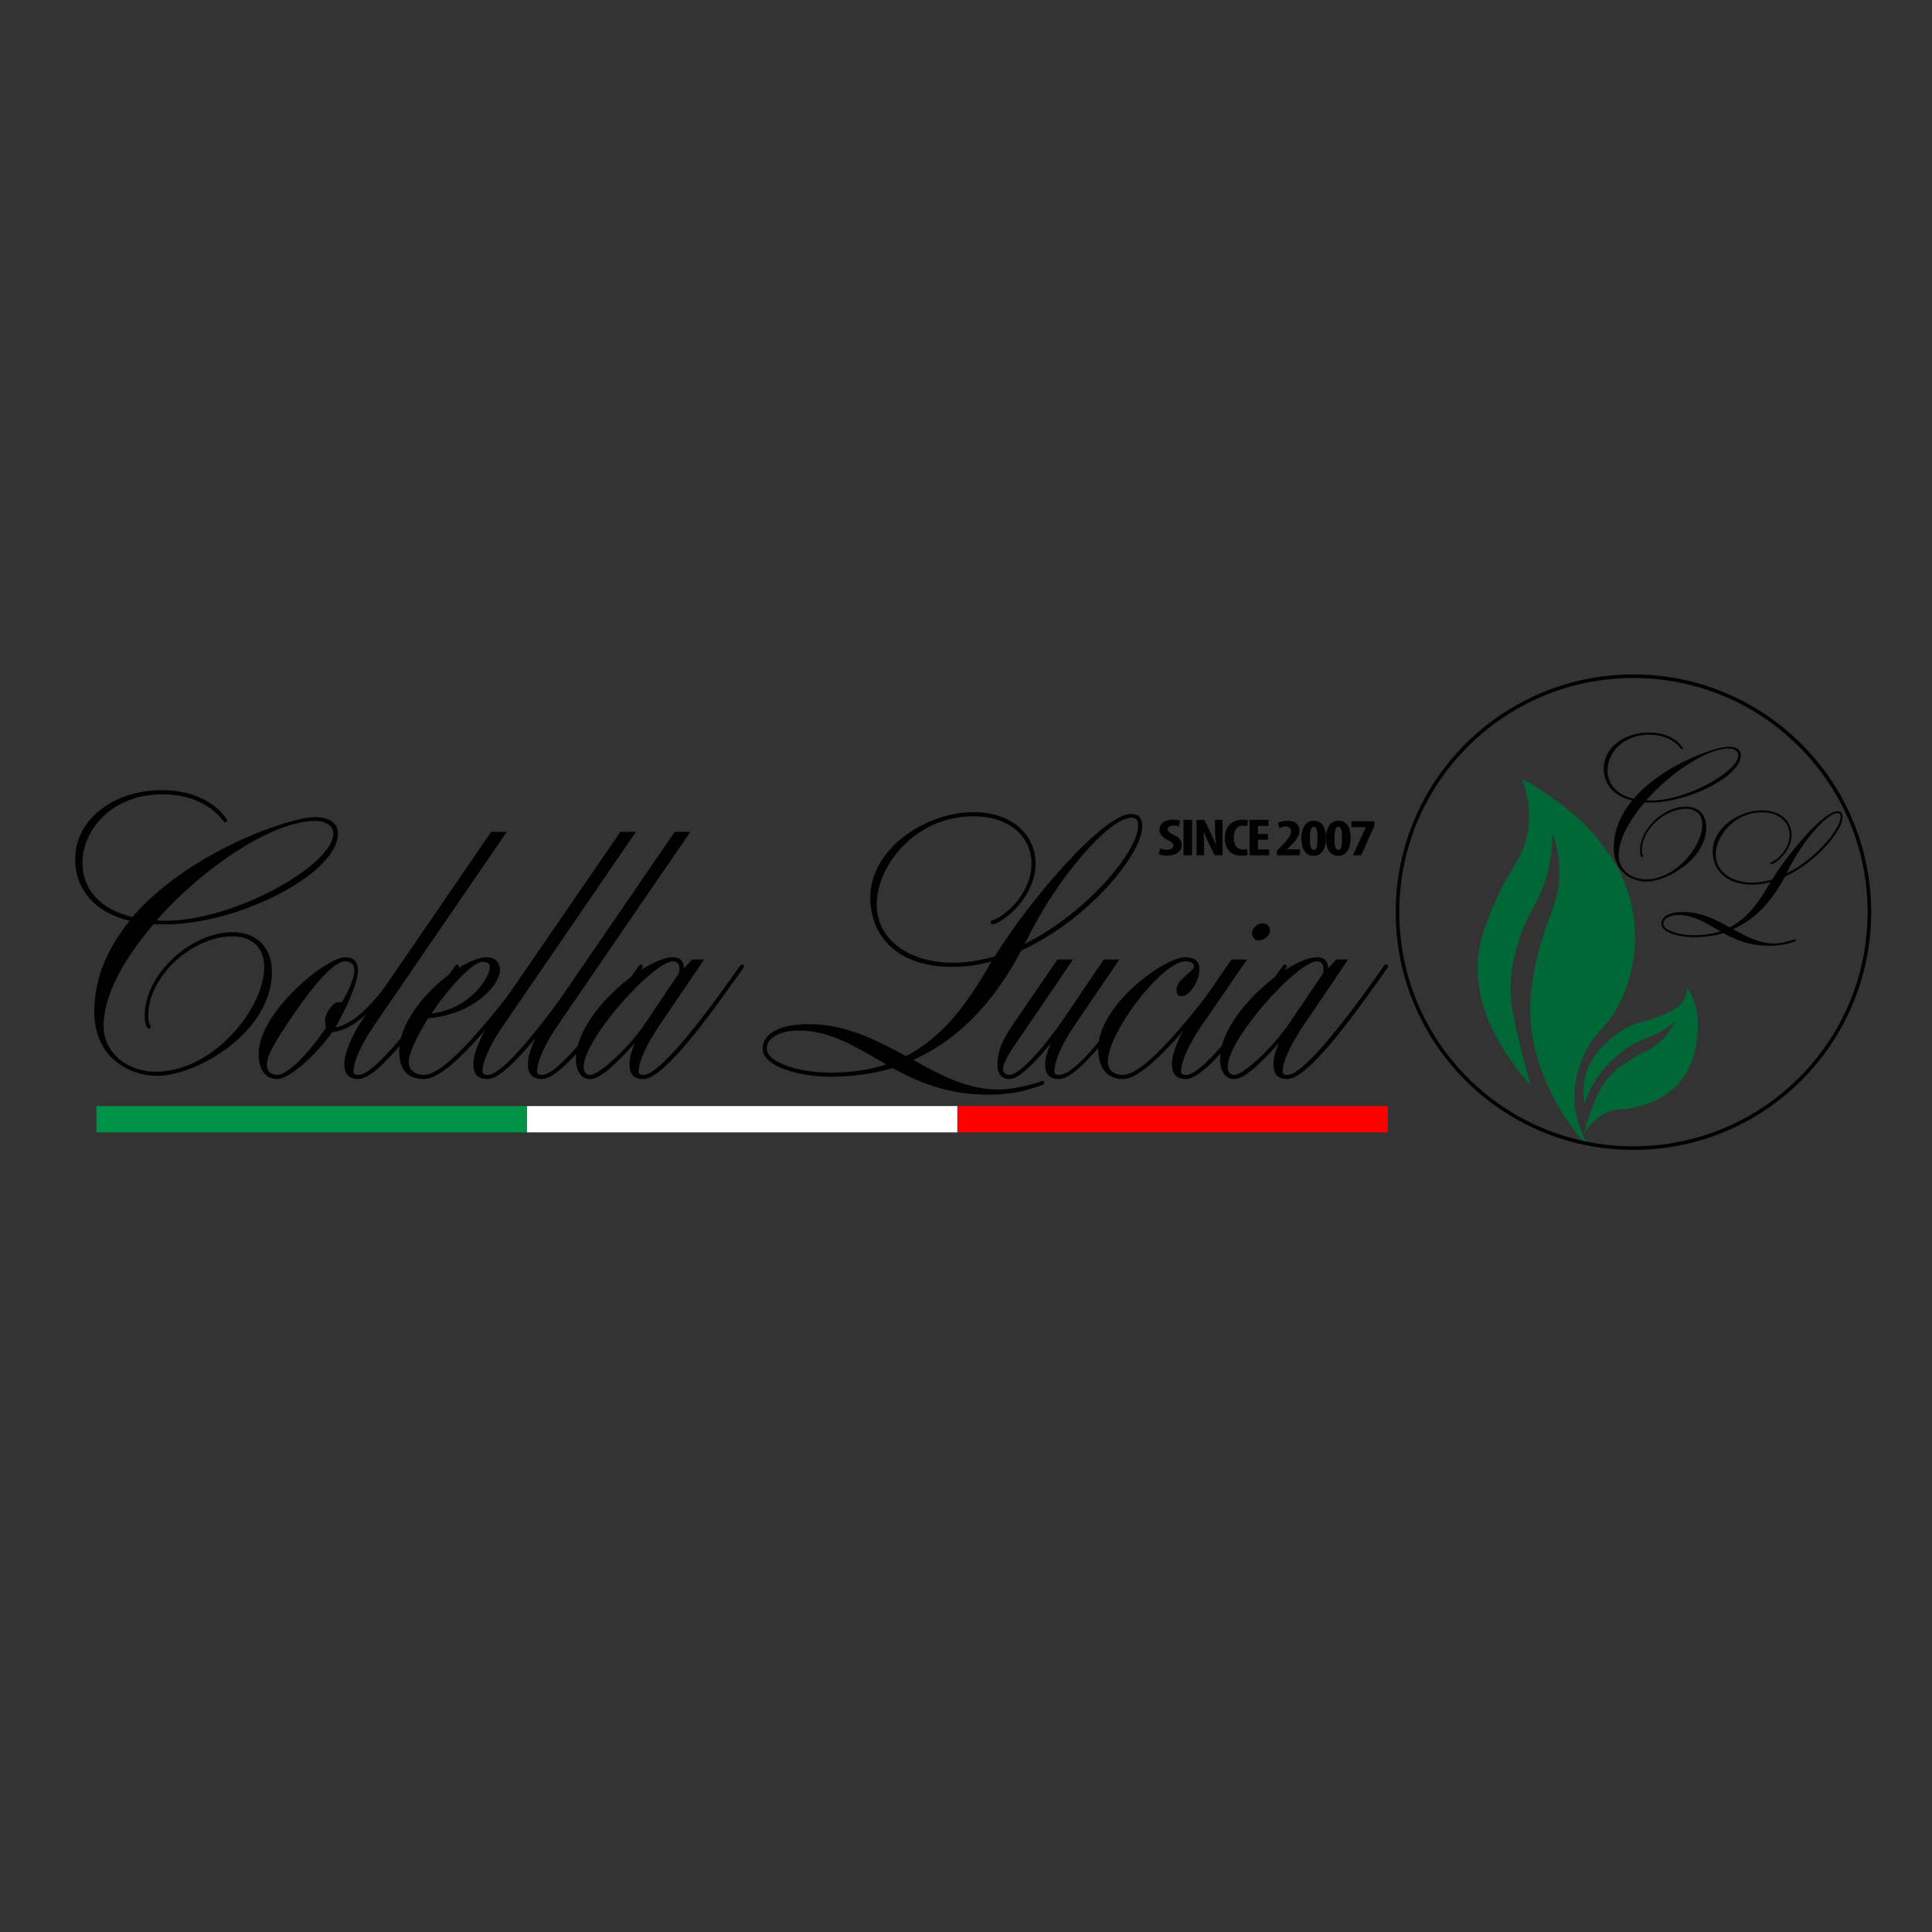 <svg version="1.2" xmlns="http://www.w3.org/2000/svg" viewBox="0 0 1080 1080" width="1080" height="1080">
	<rect x="0" y="0" width="1080" height="1080" fill="#333333" stroke="none"/>
	<title>LOGO COLELLA-ai</title>
	<style>
		.s0 { fill: #000000 } 
		.s1 { fill: #006837 } 
		.s2 { fill: none;stroke: #000000;stroke-width: 2 } 
		.s3 { fill: #009245 } 
		.s4 { fill: #ffffff } 
		.s5 { fill: #ff0000 } 
	</style>
	<g id="Livello 1">
		<g id="&lt;Group&gt;">
			<g id="&lt;Group&gt;">
				<path id="&lt;Compound Path&gt;" fill-rule="evenodd" class="s0" d="m92.7 516.7c-2.6 0-4.6 0-6.9 0-16.4 19-27.9 39.7-27.9 56.8 0 14.4 12.5 25.6 29.4 25.6 31.2 0 60.4-34.8 60.4-58.6 0-11.2-7.4-17.1-17.7-17.1-22.2 0-47.1 22-47.1 44.2 0 2.1 0 4.4 1.1 5.4 1.2 1.8-1.3 2.8-1.8 1.3-1-1.3-1.3-4.1-1.3-6.7 0-23 25.8-46.5 49.1-46.5 13.9 0 22 8.9 22 22.2 0 33.6-41.7 58.1-64.4 58.1-14.9 0-34.9-10-34.9-35.8 0-19.5 8-36.3 19.8-50.9-22.3-5.4-30.5-20.2-30.5-34.3 0-22 21-38.7 48.6-38.7 20.2 0 31.5 9.2 36.1 16.2 1 1.2-0.8 2.5-1.8 1.2-4.6-6.4-15.1-15.1-34.3-15.1-27.6 0-44.5 19.5-44.5 38.4 0 14.4 9.5 25.9 27.9 30.2 31.5-36.3 87.5-55.8 102.1-55.8 9 0 12.8 3.9 12.8 9.2 0 22.3-55.5 50.7-96.2 50.7zm83.4-57.8c-23.3 0-61.9 25.3-88.5 55.5 1.7 0.3 3.3 0.3 5.1 0.3 38.6 0 93.6-31.3 93.6-48.7 0-4.3-4.1-7.1-10.2-7.1z"/>
				<path id="&lt;Compound Path&gt;" fill-rule="evenodd" class="s0" d="m217.8 552.3c-13 17.1-23.5 24-32 24.6-10 13.8-24.3 26.3-30.9 26.3-6.4 0-10.3-5.1-10.3-14.1 0-23.2 37.6-54 48.4-54 4.3 0 7.1 2.1 7.1 7.5 0 8.2-9.7 27.1-12.5 31.4 0 0.2-0.1 0.3-0.2 0.3 7.4-1.1 17.1-8.2 28.4-23.5 1-1.3 4.3-5.9 7.9-11.1 0.8-1.2 2.8 0 1.8 1.3-3.1 4.4-7.4 10.8-7.7 11.3zm-30.4 22q0 0 0 0 0 0 0 0zm5.6-36.9c-6.7 0-17.9 13.9-27.7 27.9-12.8 18.5-16.1 25.1-16.1 30.2 0 3.6 2.6 5.4 5.7 5.4 6.1 0 17.9-12.5 27.3-26.3-0.2-1.1-0.5-2.6-0.5-4.4 0-3.1 4.1-10 7.4-10 0.6 0 1.6 0 2.1 0 4.1-7.1 6.9-13.8 6.9-17.6 0-3.6-2-5.2-5.1-5.2z"/>
				<path id="&lt;Compound Path&gt;" class="s0" d="m209.1 573.3c-6.1 8.9-11.5 19.4-11.5 25.8 0 1.3 1.3 1.8 2.8 1.8 10.7 0 40.9-42.7 54.3-61.2 0.7-1.2 2.5 0 1.7 1.3-14.5 20.5-43.7 62.2-56 62.2-5.1 0-7.9-2.5-7.9-8.4 0-6.2 4.3-16.4 10.5-25.4l71.6-104.4h8.7z"/>
				<path id="&lt;Compound Path&gt;" fill-rule="evenodd" class="s0" d="m237 603.2c-7.7 0-13.8-3.6-13.8-15.6 0-24.3 34.5-52.5 48.9-52.5 4.6 0 7.4 3.1 7.4 7.2 0 8.2-14.6 24.8-40.2 26.9-6.1 10-10.8 19.4-10.8 24.3 0 5.1 4.1 7.4 8.5 7.4 12.8 0 39.9-35 60.1-61.2 1.1-1.2 2.8 0 1.8 1.3-20.2 26.6-47.8 62.2-61.9 62.2zm32.7-65.5c-5.6 0-18.6 14.3-28.6 28.9 22.8-2.8 32.7-21.2 32.7-25.6 0-2-0.7-3.3-4.1-3.3z"/>
				<path id="&lt;Compound Path&gt;" class="s0" d="m281.3 573.3c-6.2 8.9-11.6 19.4-11.6 25.8 0 1.3 1.3 1.8 2.9 1.8 10.7 0 40.9-42.7 54.2-61.2 0.8-1.2 2.6 0 1.8 1.3-14.6 20.5-43.8 62.2-56 62.2-5.2 0-8-2.5-8-8.4 0-6.2 4.4-16.4 10.5-25.4l71.7-104.4h8.7z"/>
				<path id="&lt;Compound Path&gt;" class="s0" d="m311.7 573.3c-6.1 8.9-11.5 19.4-11.5 25.8 0 1.3 1.3 1.8 2.8 1.8 10.8 0 41-42.7 54.3-61.2 0.7-1.2 2.5 0 1.8 1.3-14.6 20.5-43.8 62.2-56.1 62.2-5.1 0-7.9-2.5-7.9-8.4 0-6.2 4.3-16.4 10.5-25.4l71.6-104.4h8.7z"/>
				<path id="&lt;Compound Path&gt;" fill-rule="evenodd" class="s0" d="m359.6 603.2c-5.2 0-7.7-2.5-7.7-8.4 0-3.1 1-7.5 3.1-11.8-11.6 12.8-19.7 20.2-25.1 20.2-5.9 0-8-6.1-8-11 0-25.6 39.2-57.1 54.3-57.1 4.3 0 6.1 2.6 6.1 6.2l4.6-4.9h6.7l-25.1 36.9c-6.1 9.2-11.5 19.4-11.5 25.8 0 1.3 1 1.8 2.6 1.8 10.7 0 41.2-42.7 54.2-61.2 1-1.2 2.8 0 1.8 1.3-14.6 20.5-43.5 62.2-56 62.2zm16.6-65.8c-11 0-49.9 43.3-49.9 58.9 0 3.1 1.3 4.6 3.6 4.6 5.4 0 22.5-16.4 30.7-28.7l18.9-28.1c0.8-3.8 0-6.7-3.3-6.7z"/>
				<path id="&lt;Compound Path&gt;" fill-rule="evenodd" class="s0" d="m570.9 531.3c-12.8 24.3-31.7 48.4-60.4 61.2 15.4 8.7 30.7 16.6 47.9 16.6 7.9 0 20.5-3.3 23.5-4.6 1.8-1 2.6 1.3 0.8 2-6.7 2.3-14.6 5.4-30.5 5.4-22.7 0-39.1-7.1-53.2-14.8-10.7 3-22 4.8-34.8 4.8-15.9 0-37.9-5.1-37.9-15.8 0-6.4 6.4-13.6 25.9-13.6 20.7 0 37.9 9 54.2 17.9 19.5-10 33.1-27.4 46.1-49.9 0.5-0.8 1-2 1.8-3.1-7.2 2.1-14.3 3.1-21.8 3.1-33.2 0-46-19.4-46-38.6 0-27.7 31.2-47.9 57.6-47.9 21.7 0 34.8 12.6 34.8 28.9 0 16.2-14.4 30.5-23.3 33.8-1.8 0.5-2.6-1.8-0.8-2.3 8.5-2.8 21.8-16.1 21.8-31.5 0-15.1-12.1-26.6-32.5-26.6-32.8 0-54 27.9-54 49.2 0 22 21.2 32.7 42.4 32.7 8 0 15.7-1.3 23.6-3.6 20.7-33.2 60.9-79.6 76.2-79.6 4.4 0 6.2 2.3 6.2 7 0 15.3-30 52.2-67.6 69.3zm-124.3 44.8c-11.8 0-18 4.6-18 10 0 7.9 18.2 13.5 35.6 13.5 11.5 0 22-1.5 31.2-4.6-16.3-9.2-30.4-18.9-48.8-18.9zm185.7-119c-12 0-41.4 33.5-58 67.8-0.6 1-1.3 2.1-1.6 2.8 35.3-17.4 63.5-52.4 63.5-65.7 0-3.1-0.5-4.9-3.9-4.9z"/>
				<path id="&lt;Compound Path&gt;" class="s0" d="m591.9 603.2c-5.1 0-7.7-2.5-7.7-8.4 0-3.1 1.3-7.5 3.4-11.8-8.2 10-17.7 20.2-23.3 20.2-4.1 0-6.7-2.5-6.7-7.9 0-5.9 1.6-12 7.2-20.5l26.3-38.4h8.7l-29.1 42.8c-6.9 9.9-10 14.8-10 18.6 0 2.1 1.8 3.1 3.6 3.1 6.1 0 21.2-17.9 31.2-32.7l21.5-31.8h8.7l-25.1 36.9c-6.1 8.9-11.2 19.4-11.2 25.8 0 1.3 1 1.8 2.5 1.8 8.5-0.2 22.3-18.2 35.1-35 0.7-1.1 2.5 0 1.8 1.2-13.6 17.9-28.2 36.1-36.9 36.1z"/>
				<path id="&lt;Compound Path&gt;" class="s0" d="m627.7 603.2c-7.9 0-13.8-5.1-13.8-16.9 0-24.5 37.1-51.2 48.6-51.2 5.7 0 8 2.6 8 6.7 0 6.9-5.7 15.1-10 15.1-1.5 0-2.8-0.5-2.8-3.8 0-5.4 9.7-10.3 9.7-12.6 0-2-1.3-3.1-4.9-3.1-12.5 0-43.2 39.2-43.2 56.1 0 5.1 3.8 7.4 8.4 7.4 12.8 0 40-35 59.9-61.2 1-1.2 2.8 0 1.8 1.3-20 26.6-47.9 62.2-61.7 62.2z"/>
				<path id="&lt;Compound Path&gt;" class="s0" d="m663 603.2c-5.1 0-7.9-2.5-7.9-8.4 0-6.2 4.4-16.7 10.5-25.4l22.8-33h8.7l-25.4 36.9c-6.1 8.9-11.5 19.4-11.5 25.8 0 1.3 1.3 1.8 2.8 1.8 10.8 0 41-42.7 54.3-61.2 0.8-1.2 2.6 0 1.8 1.3-14.6 20.5-43.8 62.2-56.1 62.2zm40.5-77.5c-2.3 0-3.6-2.1-3.6-4.1 0-2.8 3.1-5.4 5.4-5.4 3.3 0 4.6 1.5 4.6 4.1 0 2.6-3.1 5.4-6.4 5.4z"/>
				<path id="&lt;Compound Path&gt;" fill-rule="evenodd" class="s0" d="m719.6 603.2c-5.1 0-7.7-2.5-7.7-8.4 0-3.1 1-7.5 3.1-11.8-11.5 12.8-19.7 20.2-25.1 20.2-5.9 0-7.9-6.1-7.9-11 0-25.6 39.1-57.1 54.2-57.1 4.4 0 6.2 2.6 6.2 6.2l4.6-4.9h6.6l-25 36.9c-6.2 9.2-11.6 19.4-11.6 25.8 0 1.3 1.1 1.8 2.6 1.8 10.7 0 41.2-42.7 54.2-61.2 1.1-1.2 2.9 0 1.8 1.3-14.5 20.5-43.5 62.2-56 62.2zm16.6-65.8c-11 0-49.9 43.3-49.9 58.9 0 3.1 1.3 4.6 3.6 4.6 5.4 0 22.5-16.4 30.7-28.7l19-28.1c0.7-3.8 0-6.7-3.4-6.7z"/>
			</g>
			<g id="&lt;Group&gt;">
				<path id="&lt;Compound Path&gt;" class="s0" d="m648.5 474.2c1 0.5 2.7 0.8 4 0.8 2.3 0 3.4-1 3.4-2.3 0-1.4-1.1-2.1-3.2-3.2-3.3-1.6-4.6-3.7-4.6-5.5 0-3.2 2.6-5.8 7.7-5.8 1.6 0 3.2 0.3 3.9 0.7l-0.8 3.3c-0.7-0.4-1.7-0.7-3.1-0.7-2 0-3 1-3 2.1 0 1.1 0.7 1.8 3.3 3.1 3.3 1.5 4.5 3.5 4.5 5.6 0 3.7-3.3 6-8.1 6-2 0-3.9-0.4-4.7-0.8z"/>
				<path id="&lt;Compound Path&gt;" class="s0" d="m666.4 458.3v19.8h-4.8v-19.8z"/>
				<path id="&lt;Compound Path&gt;" class="s0" d="m668.9 478.1v-19.8h4.3l3.8 7.8c0.7 1.5 1.9 4.1 2.6 5.8h0.1c-0.2-2.1-0.5-5.5-0.5-9.2v-4.4h4.2v19.8h-4.4l-3.7-7.5c-0.8-1.7-1.9-4.2-2.5-5.9 0.1 2 0.3 5 0.3 9v4.4z"/>
				<path id="&lt;Compound Path&gt;" class="s0" d="m697.5 477.9c-0.6 0.2-2 0.4-3.6 0.4-6.3 0-9.2-4.1-9.2-9.8 0-7.4 5.1-10.3 9.8-10.3 1.7 0 2.8 0.2 3.3 0.5l-0.8 3.2c-0.5-0.2-1.1-0.4-2.2-0.4-2.7 0-5.1 1.9-5.1 6.8 0 4.8 2.2 6.6 5.1 6.6 0.8 0 1.7-0.1 2.3-0.3z"/>
				<path id="&lt;Compound Path&gt;" class="s0" d="m708.8 469.4h-5.6v5.4h6.3v3.3h-11v-19.8h10.6v3.4h-5.9v4.5h5.6z"/>
				<path id="&lt;Compound Path&gt;" class="s0" d="m713.8 478.1v-2.5l2.4-2.5c3-3.1 5.5-5.7 5.5-8.5 0-1.5-1-2.6-3-2.6-1.5 0-2.7 0.6-3.5 1l-0.9-3c1.1-0.6 3.1-1.2 5.3-1.2 5.1 0 6.8 2.8 6.8 5.5 0 3.6-2.8 6.5-5.5 9l-1.4 1.4v0.1h7.2v3.3z"/>
				<path id="&lt;Compound Path&gt;" fill-rule="evenodd" class="s0" d="m741.2 468.5c0 6.9-3 9.9-6.8 9.9-5.2 0-6.9-4.8-6.9-9.7 0-5.5 2.2-9.9 7-9.9 5.5 0 6.7 5.2 6.7 9.7zm-8.9 0.1c-0.1 4.5 0.6 6.5 2.2 6.5 1.5 0 2-2.1 2-6.5 0-4.1-0.5-6.5-2-6.5-1.5 0-2.3 2.1-2.2 6.5z"/>
				<path id="&lt;Compound Path&gt;" fill-rule="evenodd" class="s0" d="m755 468.5c0 6.9-3.1 9.9-6.9 9.9-5.1 0-6.9-4.8-6.9-9.7 0-5.5 2.2-9.9 7.1-9.9 5.4 0 6.7 5.2 6.7 9.7zm-9 0.1c-0.1 4.5 0.6 6.5 2.2 6.5 1.5 0 2-2.1 2-6.5 0-4.1-0.5-6.5-2-6.5-1.5 0-2.2 2.1-2.2 6.5z"/>
				<path id="&lt;Compound Path&gt;" class="s0" d="m768.3 459.1v2.5l-7.4 16.5h-4.6l7.2-15.6v-0.1h-8v-3.3z"/>
			</g>
			<g id="&lt;Group&gt;">
				<g id="&lt;Group&gt;">
					<path id="&lt;Path&gt;" class="s1" d="m855.9 606.8c-3.4-3.5-7.9-8.7-12.4-15.6-5.4-8.2-17.9-27.1-17.5-51 0.3-14 4.8-24.4 10.1-36.7 8.3-19.1 15.6-24.1 18-38.6 1.9-12.2-0.8-22.7-3.3-29.4 6.7 3.5 12.3 7.2 17 10.6 7.3 5.2 19.3 13.9 29.9 28.9 2.8 3.9 6.4 9.1 9.6 16.5 6.8 15.7 7 30.1 6.5 38.2-1.2 17.4-7.7 29.8-9.2 32.6-7.7 14.2-13.9 14.5-19.8 28.9-1.8 4.4-5.2 13.2-4.6 24.8 0.8 12.6 5.9 21.8 8.8 26.2-6.4-6.5-15.1-17-22.1-31.7-3.9-8.1-12.2-26.1-11.5-49.1 0.6-19.8 7.7-39.8 9.7-45.5 2.9-8.3 5.7-14.2 6.4-23.9 0.9-11.1-1.5-20.4-3.7-26.7 0.1 10-1.5 17.7-2.7 22.6-4.8 18.3-12.5 22.8-17.9 44.1-2.4 9.4-2.8 15.8-2.8 18.8-0.2 6.6 0.6 12.2 2.8 22.5 1.8 8.6 4.5 20 8.7 33.5z"/>
					<path id="&lt;Path&gt;" class="s1" d="m885.7 633.3c0.8-3.5 2.1-8.5 4.4-14.2 2.4-6.1 4-10.1 7.4-14.6 4.6-6.2 10.1-9.6 15.3-12.9 7.1-4.5 9-4.1 13.5-7.8 5.4-4.3 8.5-9.5 10.2-13-2 1.8-5.3 4.3-9.6 6.6-3.5 1.8-4.8 2-9 4-2.5 1.2-6.9 3.3-11.5 6.7-1.6 1.2-6.2 4.8-10.8 10.6-5.2 6.6-8.2 13.1-9.8 18-0.6-3.2-1.2-8.4 0.2-14.5 2.3-9.7 8.3-15.6 11.6-18.9 5.7-5.7 11.5-8.7 13.7-9.7 5.9-2.8 7.1-1.8 16.9-5.7 8-3.3 10.8-5.3 12.6-8.2 1.8-2.8 2.3-5.6 2.4-7.6 1.2 1.8 2.6 4.5 3.8 7.8 3.2 9.3 2.1 17.3 1.5 21.5-0.9 5.7-2.6 16.5-11 25.2-10.6 11-26.3 13-28 13.2-4 0.5-7 0.2-11.4 2.1-6.1 2.8-10 7.6-12.4 11.4z"/>
				</g>
				<path id="&lt;Path&gt;" class="s2" d="m1045 509.9c0 72.9-59.1 131.9-131.9 131.9-72.9 0-131.9-59-131.9-131.9 0-72.8 59-131.9 131.9-131.9 72.8 0 131.9 59.1 131.9 131.9z"/>
				<g id="&lt;Group&gt;">
					<path id="&lt;Compound Path&gt;" fill-rule="evenodd" class="s0" d="m922.9 448.6c-1.3 0-2.4 0-3.6 0-8.5 9.9-14.5 20.7-14.5 29.6 0 7.5 6.5 13.4 15.3 13.4 16.3 0 31.5-18.2 31.5-30.6 0-5.9-3.9-8.9-9.2-8.9-11.6 0-24.6 11.4-24.6 23.1 0 1 0 2.2 0.6 2.8 0.6 0.9-0.7 1.4-1 0.6-0.5-0.6-0.6-2.1-0.6-3.4 0-12.1 13.4-24.3 25.6-24.3 7.2 0 11.4 4.6 11.4 11.6 0 17.5-21.7 30.3-33.6 30.3-7.7 0-18.1-5.2-18.1-18.7 0-10.2 4.1-19 10.3-26.6-11.7-2.8-15.9-10.5-15.9-17.8 0-11.5 10.9-20.2 25.3-20.2 10.6 0 16.4 4.8 18.8 8.4 0.6 0.7-0.4 1.3-0.9 0.7-2.4-3.4-7.9-7.9-17.9-7.9-14.4 0-23.2 10.1-23.2 20 0 7.5 5 13.5 14.6 15.8 16.4-19 45.6-29.1 53.2-29.1 4.7 0 6.7 2 6.7 4.8 0 11.6-29 26.4-50.2 26.4zm43.5-30.2c-12.2 0-32.3 13.3-46.2 29 1 0.1 1.8 0.1 2.7 0.1 20.1 0 48.8-16.2 48.8-25.3 0-2.3-2.1-3.8-5.3-3.8z"/>
				</g>
				<g id="&lt;Group&gt;">
					<path id="&lt;Compound Path&gt;" fill-rule="evenodd" class="s0" d="m997.7 490.1c-6.1 11.6-15.1 23.2-28.8 29.3 7.3 4.2 14.7 8 22.8 8 3.8 0 9.8-1.6 11.3-2.2 0.8-0.5 1.2 0.6 0.4 1-3.2 1.1-7 2.5-14.6 2.5-10.9 0-18.7-3.4-25.4-7.1-5.1 1.5-10.5 2.3-16.6 2.3-7.6 0-18.1-2.4-18.1-7.6 0-3 3-6.5 12.3-6.5 9.9 0 18.1 4.3 25.9 8.6 9.3-4.8 15.8-13.1 22-23.9 0.3-0.4 0.5-1 0.9-1.5-3.4 1-6.9 1.5-10.4 1.5-15.9 0-22-9.4-22-18.6 0-13.2 14.9-22.9 27.5-22.9 10.4 0 16.6 6 16.6 13.9 0 7.7-6.8 14.6-11.1 16.2-0.9 0.2-1.2-0.9-0.4-1.1 4.1-1.4 10.4-7.8 10.4-15.1 0-7.3-5.7-12.8-15.5-12.8-15.6 0-25.8 13.4-25.8 23.6 0 10.5 10.2 15.7 20.3 15.7 3.8 0 7.4-0.6 11.2-1.7 9.9-16 29.1-38.2 36.5-38.2 2 0 2.9 1.1 2.9 3.3 0 7.4-14.3 25-32.3 33.3zm-59.4 21.4c-5.6 0-8.5 2.3-8.5 4.8 0 3.8 8.7 6.5 17 6.5 5.5 0 10.5-0.7 14.9-2.2-7.8-4.4-14.6-9.1-23.4-9.1zm88.8-57c-5.8 0-19.8 16-27.8 32.5-0.2 0.5-0.6 1-0.7 1.3 16.8-8.3 30.3-25.1 30.3-31.5 0-1.5-0.3-2.3-1.8-2.3z"/>
				</g>
			</g>
			<g id="&lt;Group&gt;">
				<path id="&lt;Path&gt;" class="s3" d="m294.6 633h-240.7v-14.7h240.7z"/>
			</g>
			<g id="&lt;Group&gt;">
				<path id="&lt;Path&gt;" class="s4" d="m535.2 633h-240.6v-14.7h240.6z"/>
			</g>
			<g id="&lt;Group&gt;">
				<path id="&lt;Path&gt;" class="s5" d="m775.8 633h-240.6v-14.7h240.6z"/>
			</g>
		</g>
	</g>
</svg>